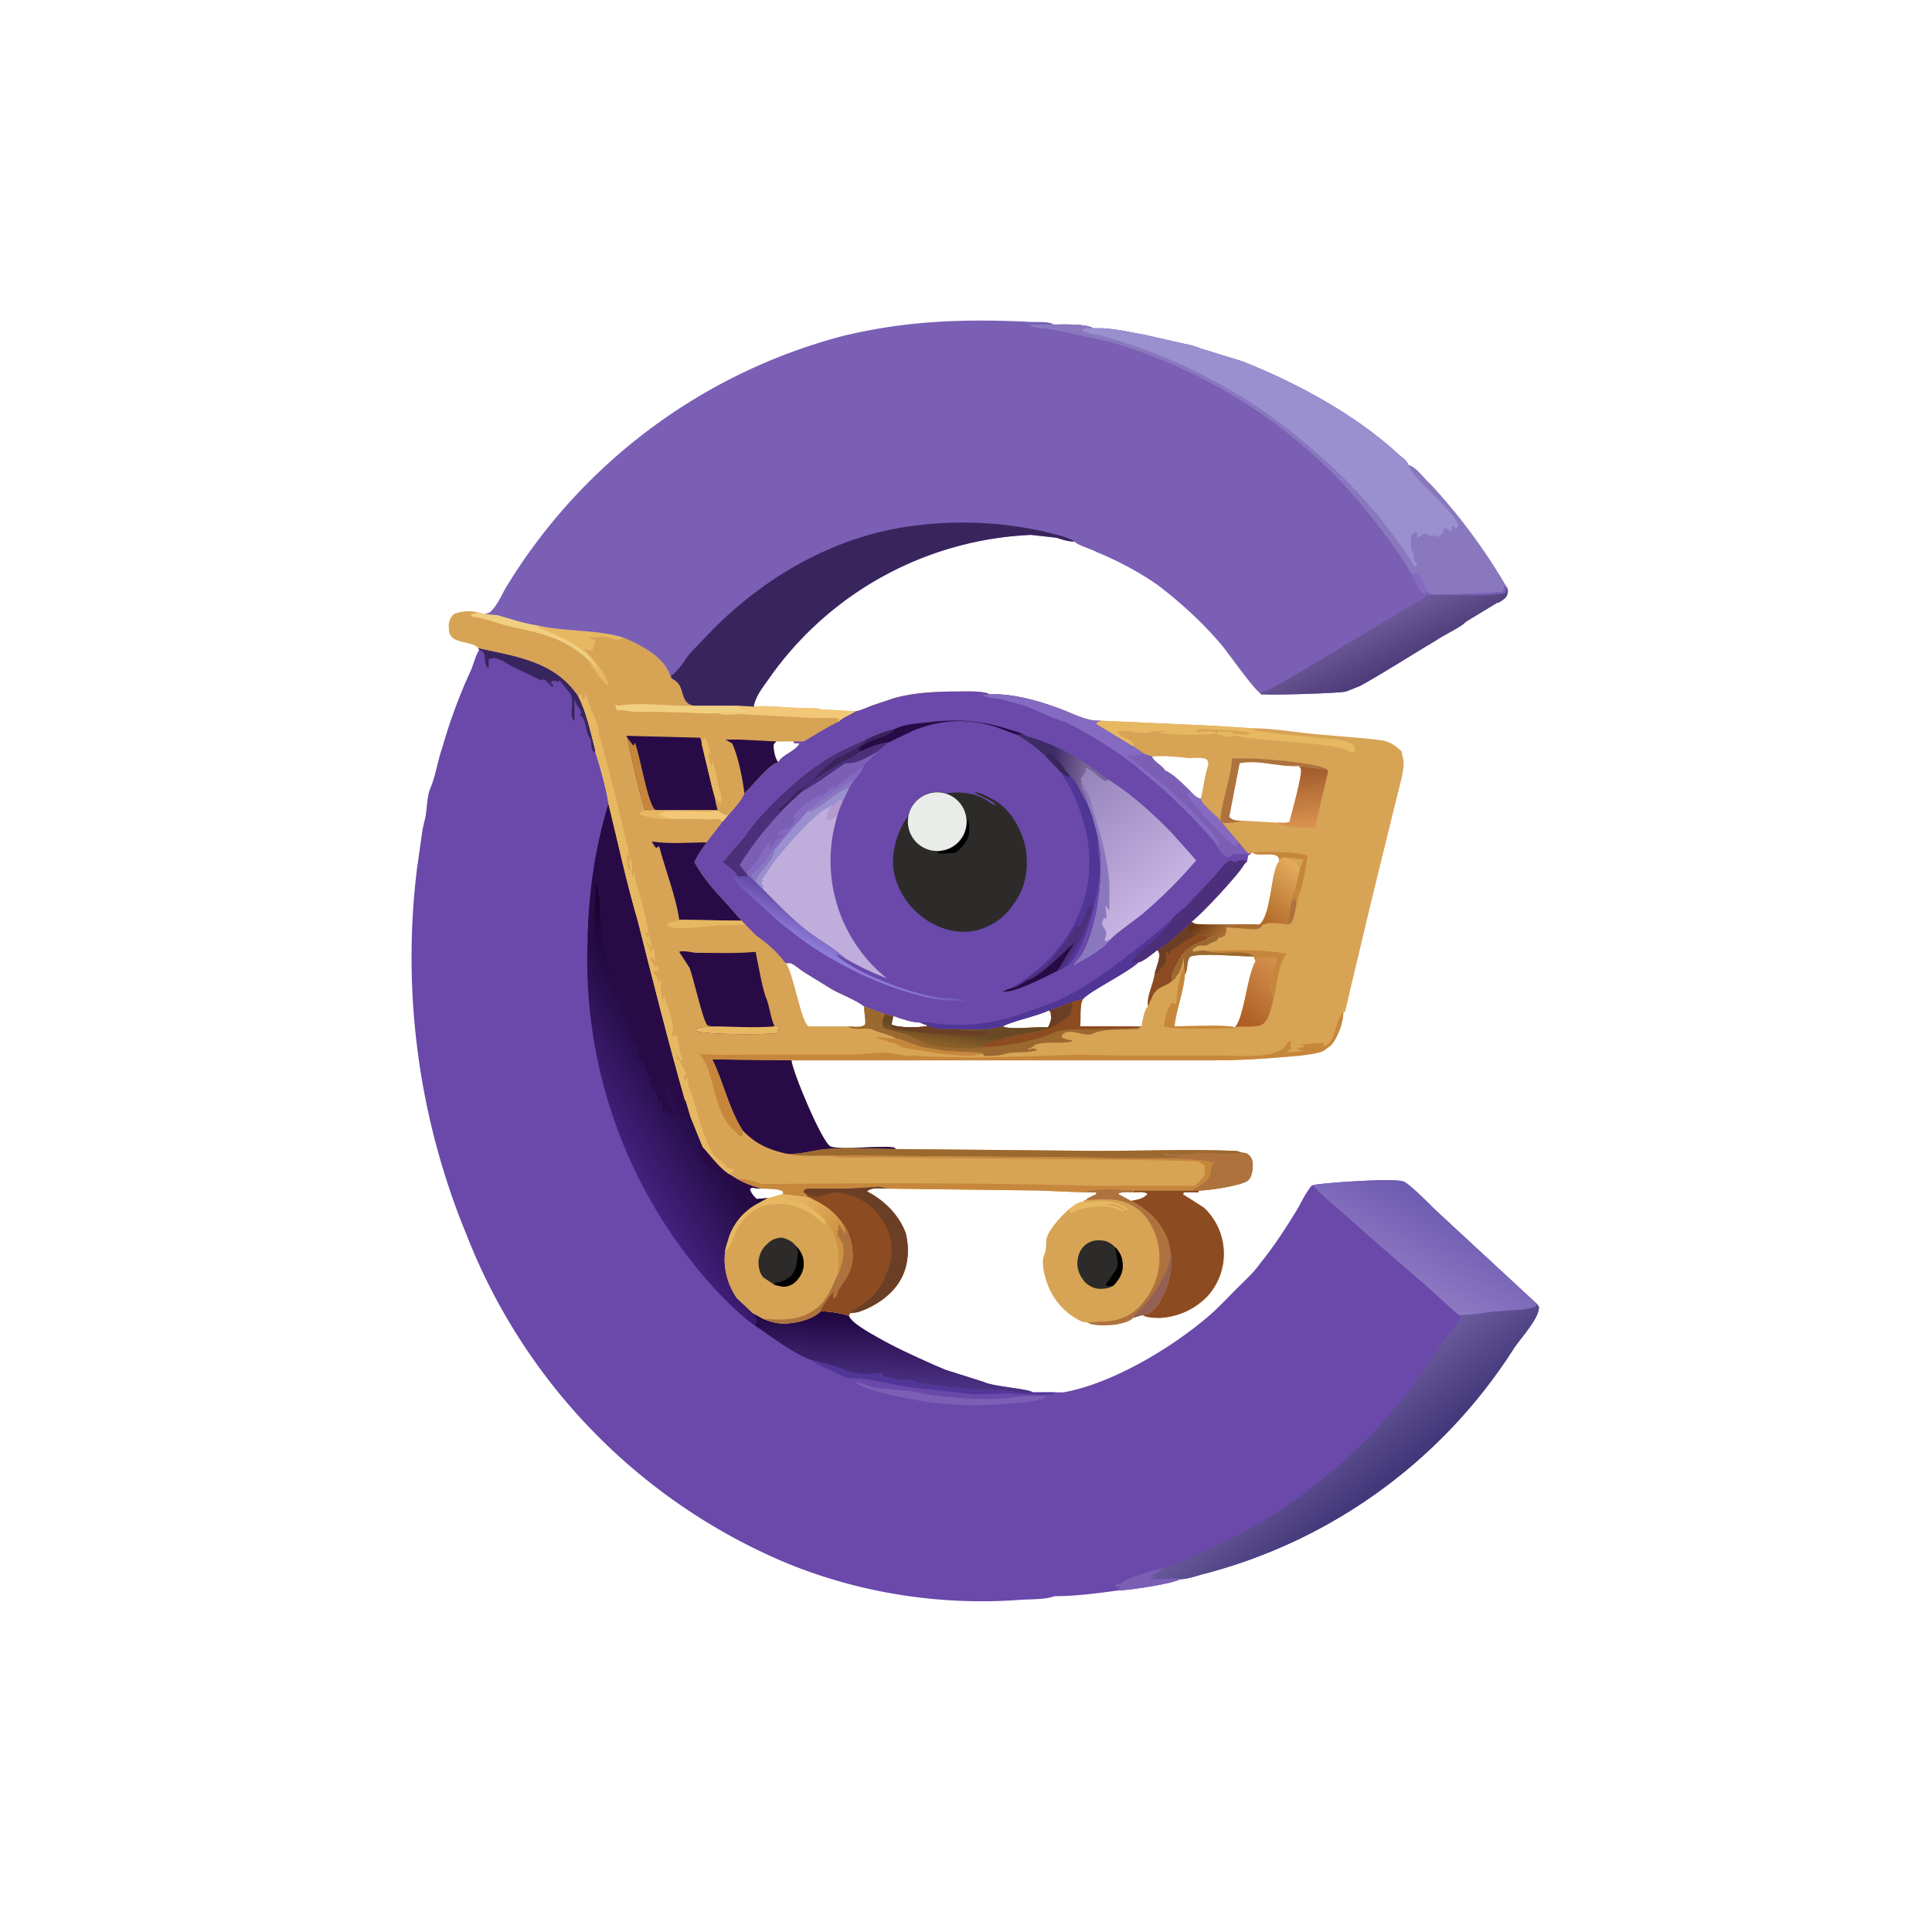 <svg xmlns="http://www.w3.org/2000/svg" width="2048" height="2048" style="display:block"><defs><linearGradient id="n" x1="888.6" x2="853.4" y1="1306.8" y2="1266.3" gradientUnits="userSpaceOnUse"><stop class="stop0" offset="0" stop-color="#CE9240"></stop><stop class="stop1" offset="1" stop-color="#E5B463"></stop></linearGradient><linearGradient id="m" x1="1477.8" x2="1456.8" y1="704.7" y2="662.5" gradientUnits="userSpaceOnUse"><stop class="stop0" offset="0" stop-color="#4F3C7B"></stop><stop class="stop1" offset="1" stop-color="#6A5996"></stop></linearGradient><linearGradient id="l" x1="1269.3" x2="1291.4" y1="977.2" y2="995.1" gradientUnits="userSpaceOnUse"><stop class="stop0" offset="0" stop-color="#693915"></stop><stop class="stop1" offset="1" stop-color="#A86C33"></stop></linearGradient><linearGradient id="k" x1="1338.6" x2="1380.8" y1="971.4" y2="919.9" gradientUnits="userSpaceOnUse"><stop class="stop0" offset="0" stop-color="#B36D2B"></stop><stop class="stop1" offset="1" stop-color="#E5AE60"></stop></linearGradient><linearGradient id="j" x1="1385.2" x2="1389.7" y1="814.8" y2="874.2" gradientUnits="userSpaceOnUse"><stop class="stop0" offset="0" stop-color="#A25C2D"></stop><stop class="stop1" offset="1" stop-color="#D8914E"></stop></linearGradient><linearGradient id="i" x1="1311.3" x2="1358.8" y1="1078" y2="1023.9" gradientUnits="userSpaceOnUse"><stop class="stop0" offset="0" stop-color="#AD5E23"></stop><stop class="stop1" offset="1" stop-color="#D5904D"></stop></linearGradient><linearGradient id="h" x1="1012.8" x2="1010.9" y1="1094.4" y2="1107.4" gradientUnits="userSpaceOnUse"><stop class="stop0" offset="0" stop-color="#694825"></stop><stop class="stop1" offset="1" stop-color="#875F27"></stop></linearGradient><linearGradient id="g" x1="1115.3" x2="1150.6" y1="807.1" y2="811.9" gradientUnits="userSpaceOnUse"><stop class="stop0" offset="0" stop-color="#3C2B64"></stop><stop class="stop1" offset="1" stop-color="#7A6597"></stop></linearGradient><linearGradient id="f" x1="838.3" x2="824.4" y1="957.1" y2="983.4" gradientUnits="userSpaceOnUse"><stop class="stop0" offset="0" stop-color="#664DA9"></stop><stop class="stop1" offset="1" stop-color="#8E7CD9"></stop></linearGradient><linearGradient id="e" x1="1123.1" x2="1221.8" y1="836.1" y2="955.3" gradientUnits="userSpaceOnUse"><stop class="stop0" offset="0" stop-color="#9483BB"></stop><stop class="stop1" offset="1" stop-color="#C7B3E1"></stop></linearGradient><linearGradient id="d" x1="921.9" x2="919.5" y1="1395.4" y2="1467.6" gradientUnits="userSpaceOnUse"><stop class="stop0" offset="0" stop-color="#200741"></stop><stop class="stop1" offset="1" stop-color="#4B3183"></stop></linearGradient><linearGradient id="c" x1="1531" x2="1488.7" y1="1280.7" y2="1359.1" gradientUnits="userSpaceOnUse"><stop class="stop0" offset="0" stop-color="#6E5CB1"></stop><stop class="stop1" offset="1" stop-color="#8D78C2"></stop></linearGradient><linearGradient id="b" x1="1459.8" x2="1407.2" y1="1577.5" y2="1512.6" gradientUnits="userSpaceOnUse"><stop class="stop0" offset="0" stop-color="#423779"></stop><stop class="stop1" offset="1" stop-color="#695A9B"></stop></linearGradient><linearGradient id="a" x1="744.1" x2="641.7" y1="1128.5" y2="1188.7" gradientUnits="userSpaceOnUse"><stop class="stop0" offset="0" stop-color="#17022C"></stop><stop class="stop1" offset="1" stop-color="#43217D"></stop></linearGradient></defs><path fill="#6A49AA" d="M507 687c41 9 81 14 106 51 9 18 13 38 18 57v2c4 11 13 44 14 55 10 41 19 83 31 124 16 63 32 127 50 190l1 1 5 17 13 32 1 1c9 10 15 19 26 27l10 6c7 4 15 7 22 9l3 1-10-1-2 1c0 3 3 7 5 9l2 2 12-1-9 5c-16 8-28 22-33 39l-3 10c-3 18 2 37 12 52l17 16 11 6c7 3 14 5 22 5 12 0 30-4 39-13 8 0 22 2 30 5 2 7 22 18 29 22 19 11 39 20 59 29l14 6 41 13c10 5 47 7 52 11a938 938 0 0 1 32 0c51-9 113-46 152-79 12-10 22-21 32-31 9-9 18-17 25-27 13-16 25-34 36-52 6-9 10-19 16-27 2-3 2-3 5-4 10-2 89-8 96-3 7 4 26 23 33 30l107 99c2 3 3 3 2 6-1 11-20 32-26 41a555 555 0 0 1-331 240c-7 2-16 5-23 5-8 5-56 12-66 12-22 3-45 6-66 6h-1c-11 4-26 3-38 4-83 6-168-7-246-39a622 622 0 0 1-339-347 771 771 0 0 1-53-389l6-42 2-9c3-10 2-24 6-34 6-14 8-30 13-44 8-28 18-55 30-81 3-7 5-16 9-22l-1-2z"></path><path fill="url(#a)" d="M623 995c1-49 8-96 22-143 10 41 19 83 31 124 16 63 32 127 50 190l1 1 5 17 13 32 1 1c9 10 15 19 26 27l10 6c7 4 15 7 22 9l3 1-10-1-2 1c0 3 3 7 5 9l2 2 12-1-9 5c-16 8-28 22-33 39l-3 10c-3 18 2 37 12 52l17 16 4 7v1l-2 5c-13-9-25-21-36-32a516 516 0 0 1-141-378z"></path><path fill="#280B46" d="M623 995c1-49 8-96 22-143 10 41 19 83 31 124 16 63 32 127 50 190h-4c-3 3-3 6-3 10v1c-3-4-2-7-5-11-2-4-1-9-1-13l-1-2-3 4-2-5 2 1v-1c1-4-2-6-4-9h-1c1 9 1 25 7 32l1 1v6h-2c-3-1-2-2-3-5-1 3-1 4-3 5-3-3-2-10-2-13l-3 1h-2v-6c-1-6-8-11-8-16l4-2-1-2-3 1c-4-4-4-11-6-16-2-4-3-4-6-5-2-4 1-7 0-11-2-5-7-8-8-14l2-2 1-1-2-2c-3-2-4-10-6-14-10-29-21-57-26-88-2-8-1-17-2-26 0-9-2-20-4-29l-2 31c-1 10 0 21-2 30l-2 1-3-2zM802 1271l1 2-6 3c-8-2-7-13-13-19l-5-1 1-3h-5l-3-3c-3 0-4 0-6-2v-3c0-3-15-6-18-9-3-4-4-5-4-10l-3-2h-1l-1-2 1-1 4 3v-1l-2-4c-2-2-2-2-2-5l2-1-2-1 4 3 1 1 1 1c9 10 15 19 26 27l10 6c7 4 15 7 22 9l3 1-10-1-2 1c0 3 3 7 5 9l2 2z"></path><path fill="#280B46" d="m732 1184-2 1-6-3-1 4-1 1-2-2c0-4 2-8 4-12h1l-1-5 3-1 5 17zM714 1178l3 3-1 2-1 1-1-1v-5z"></path><path fill="url(#b)" d="M1629 1382c2 3 3 3 2 6-1 11-20 32-26 41a555 555 0 0 1-331 240c-7 2-16 5-23 5-10-2-22 1-33 0l5-2v-1h-4l8-4 3-2 5-3c9-5 20-8 30-12l50-24c87-47 160-116 212-200 6-10 16-19 21-29l-1-3c14 0 28-3 41-4 12-1 26-1 37-4 3-1 3-1 4-4z"></path><path fill="url(#c)" d="M1393 1256c10-2 89-8 96-3 7 4 26 23 33 30l107 99c-1 3-1 3-4 4-11 3-25 3-37 4-13 1-27 4-41 4l-2-1-32-29-52-45-44-39c-7-6-16-13-22-20-2-1-2-2-2-4z"></path><path fill="url(#d)" d="M870 1390c8 0 22 2 30 5 2 7 22 18 29 22 19 11 39 20 59 29l14 6 41 13c10 5 47 7 52 11-9 2-20-1-30-2-15-1-31 0-46-2l-31-4-15-2-8-4c-3 1-6 2-10 1l-20-4 1-2-1-1h-5c-9 1-24 1-31-2-12-6-28-9-41-13-20-8-40-24-58-36l2-5v-1l-4-7 11 6c7 3 14 5 22 5 12 0 30-4 39-13z"></path><path fill="#39255D" d="M507 687c41 9 81 14 106 51 9 18 13 38 18 57v2l-1 1c-5-5-2-12-5-16-5-7-3-18-9-23l-2-1 2-1c1-4-5-9-6-13l-1-2v21l-1 1c-5-7 1-20-3-28l-12-15-1 2c-2-1-4-2-7-1l-1 2 3 3-2 1-8-8-4 1-29-14c-5-2-9-6-15-8-4-2-7-2-11 0v9h-1c-4-4-2-10-4-15-1-3-2-3-5-4l-1-2z"></path><path fill="#503697" d="M858 1441c13 4 29 7 41 13 7 3 22 3 31 2h5l1 1-1 2 20 4c4 1 7 0 10-1l8 4 15 2 31 4c15 2 31 1 46 2 10 1 21 4 30 2h24l-4 2c-15 1-30 0-45-1l-37 1-47-5-25-3c-20-3-42-10-62-9-14-6-28-12-41-20z"></path><path fill="#7A5FB5" d="M1190 1677c6-5 37-14 45-15l-5 3-3 2-8 4h4v1l-5 2c11 1 23-2 33 0-8 5-56 12-66 12l2-4h-5l1-2 6-2 1-1zM907 1465c7 1 13 4 20 6l41 4c27 7 87 11 114 5h29l-2 1c-7 4-20 5-28 6-40 4-77 4-116-4-11-2-53-10-58-18z"></path><path fill="#D7A355" d="M507 687c-5-6-18-5-26-10-3-2-5-5-5-9-1-7 0-12 5-17 7-3 17-4 25-2l8 2 13 1c14 4 29 9 43 11 30 7 62 4 91 13 19 8 42 20 49 39l1 2 1 2 3 2c12 7 5 25 21 27h47l16 1c13-1 25 0 37 1l33 1h-2l4 1 36 2c6-1 12-4 17-6l24-8c21-6 46-7 68-7h-1c8 0 28-1 34 3 23-1 49 6 71 14 15 5 31 15 47 14l112 5 49 3c21 0 43 4 64 6l58 5 16 2c6 1 13 5 18 10 1 1 2 1 2 3l1 5c2 5 0 16-1 21l-9 36-24 98-20 84-7 30-1 1h-1c0 11-6 27-13 35l-8 6c-7 3-17 4-25 5-32 3-60 5-93 5H839c1 12 32 86 41 91 8 5 63-2 69 2v1l213 2c49 0 99-2 149 0l6 2c4 0 6 1 9 5 3 5 2 11 1 17-1 3-2 6-5 8-8 5-41 10-51 10h-68c-10-1-47-3-53 2l-49-2-160-2-9-2-33 2h-44l-3 2v2l3 2 1 3-26-3v-3c-4-3-17-3-23-3l-3-1c-7-2-15-5-22-9l-10-6c-11-8-17-17-26-27l-1-1-13-32-5-17-1-1c-18-63-34-127-50-190-12-41-21-83-31-124-1-11-10-44-14-55v-2c-5-19-9-39-18-57-25-37-65-42-106-51zm824 332-2-5c-15 0-56-4-67 0-5 5-2 14-6 19-1 18-9 36-11 55 11 0 56-2 64 1 10-10 13-56 22-70zm-183 40c-4 6-2 22-3 29h65c1-5 3-19 7-21-2-11 6-24 7-35l4-13c1-5 2-8-1-12-4 3-16 13-20 13-13 12-51 30-59 39zm-315-38c8 10 16 62 24 67h42c5 0 14 2 18-2 1-4-1-12-1-18v-1c-8-7-28-14-37-20l-26-16c-5-3-10-8-15-10h-5zm495-117h-1l-4 3-1 6-1 1-2 2c-5 10-47 55-56 61l3 2c4 2 58 0 69 1 13-10 12-58 21-67v-2c-2-10-22-2-28-7zm-265 184c7 4 37 0 48 1 2-4 4-8 3-13 0-3 0-3-2-5-12 6-41 12-49 17zm210-241c3-12 4-25 8-36l-1-5c-4-5-18-1-25-3-11-1-23-2-34-1 3 7 11 9 14 15 7 2 21 16 27 22 3 3 6 7 11 8zm-448-39c4-8 17-11 22-19v-1h-5l-1-2h-18c-2 2-3 2-3 5 0 5 2 14 5 17zm529 64c4 0 10 1 13-1 2-8 14-51 12-56l-2-3h-2c-20 1-41-7-61-3l-11 57c4 4 8 4 14 4l37 2zm-371 215-8-3c-8 0-20-4-28-7l-2 9c7 4 30 3 37 2l1-1z"></path><path fill="#6A49AA" d="M907 754c6-1 12-4 17-6l24-8c21-6 46-7 68-7h-1c8 0 28-1 34 3 23-1 49 6 71 14 15 5 31 15 47 14-2 1-4 1-5 3l1 1 38 23c5 3 9 7 14 9l6 2c3 7 11 9 14 15 7 2 21 16 27 22 3 3 6 7 11 8 2 6 12 14 17 19l4 5 1 1 17 20 11 13 4-1-4 3-1 6-1 1-2 2c-5 10-47 55-56 61-1 3-1 3-4 5-7 5-25 23-32 25-4 3-16 13-20 13-13 12-51 30-59 39l-11 3c-9 3-16 7-25 9-12 6-41 12-49 17l-4 1c-6 3-38 3-47 2-9 0-21 1-29-4l-8-3c-8 0-20-4-28-7l-9-2-22-8c-8-7-28-14-37-20l-26-16c-5-3-10-8-15-10h-5l-2-2c-7-10-19-20-29-27l-12-12-4-4-14-16c-13-14-26-28-36-46 3-7 8-14 13-21l17-22 6-7c6-7 14-15 17-23 8-7 26-31 36-33 4-8 17-11 22-19v-1h-5l-1-2h11c12-7 24-15 37-21 5-5 12-7 18-11z"></path><path fill="#846BC1" d="M1049 736c23-1 49 6 71 14 15 5 31 15 47 14-2 1-4 1-5 3l1 1 38 23c5 3 9 7 14 9l6 2c3 7 11 9 14 15 7 2 21 16 27 22 3 3 6 7 11 8 2 6 12 14 17 19l4 5 1 1 17 20 11 13h-14c-4 1-5 4-9 3-6-3-10-11-13-16-17-20-36-39-56-57l-20-17c-25-21-53-38-82-53-5 0-35-14-43-17l-22-6c-7-2-17-2-23-5l8-1z"></path><path fill="#7A5FB5" d="m1212 815-17-14 1-1 3 1c5 1 10-2 16-1l6 2c3 7 11 9 14 15 7 2 21 16 27 22 3 3 6 7 11 8 2 6 12 14 17 19l4 5 1 1 17 20 11 13h-14c-4 1-5 4-9 3-6-3-10-11-13-16l6 4c-5-18-65-70-81-81z"></path><path fill="#846BC1" d="M1262 839c3 3 6 7 11 8 2 6 12 14 17 19l4 5 1 1 17 20-1 5h-2c-11-7-46-45-51-56l4-2z"></path><path fill="#4C2F7B" d="M1241 976c4-6 12-11 17-16l31-33c3-4 10-13 15-15l5 2c5-2 8-3 13-1l-1 1-2 2c-5 10-47 55-56 61-1 3-1 3-4 5-7 5-25 23-32 25-4 3-16 13-20 13-3 1-5 2-8 1-3-5 40-35 42-45z"></path><path fill="#503697" d="M975 1084c9-1 21 2 30 2 27 2 55-3 80-12 13-5 27-9 40-15 39-19 83-55 116-83-2 10-45 40-42 45 3 1 5 0 8-1-13 12-51 30-59 39l-11 3c-9 3-16 7-25 9-12 6-41 12-49 17l-4 1c-6 3-38 3-47 2-9 0-21 1-29-4l-8-3z"></path><path fill="#2C2B29" d="M1003 841c14-2 27-1 41 6 3 2 8 6 12 7-4-6-17-10-23-14 5-1 19 7 24 10 16 11 26 30 30 48 4 22 0 44-13 61a65 65 0 0 1-43 28c-18 3-37-3-52-14a79 79 0 0 1-32-52c-2-18 4-40 15-55l1-1a31 31 0 0 1 40-24z"></path><path fill="#E9ECE8" d="M963 865a31 31 0 1 1 61 12 31 31 0 0 1-61-12z"></path><path d="m1025 874 1-7c2 11 3 19-4 28-3 4-6 7-10 9-5 0-15 2-19 0l4-2c15-1 27-13 28-28z"></path><path fill="#BFADDB" d="M918 784c10-5 20-9 30-11-8 10-29 10-38 21l1 3c10-4 20-9 31-10l-12 10c-5 5-12 10-15 15-1 5-7 12-10 15l-5 8-7 15c-2 5-5 11-6 17a160 160 0 0 0 53 170c-16-6-30-13-44-21-12-11-27-19-40-29-17-13-31-28-46-43l-9-9-5-5-3-2-1 1h-10c-2-5-11-11-16-15l24-28c13-21 56-62 77-75 15-11 34-20 51-27z"></path><path fill="#7A5FB5" d="M918 784c10-5 20-9 30-11-8 10-29 10-38 21l1 3c10-4 20-9 31-10l-12 10c-5 5-12 10-15 15-1 5-7 12-10 15l-5 8c-8 1-33 23-40 25-2 1-2 0-3-1l-16 18-20 24c-7 6-12 18-20 23l-5 6-3-2-1 1h-10c-2-5-11-11-16-15l24-28c13-21 56-62 77-75 15-11 34-20 51-27z"></path><path fill="#4C2F7B" d="M918 784c10-5 20-9 30-11-8 10-29 10-38 21l1 3c-5 5-12 8-18 11-15 9-33 19-44 32a363 363 0 0 0-65 77l8 10 1 1-1 1h-10c-2-5-11-11-16-15l24-28c13-21 56-62 77-75 15-11 34-20 51-27z"></path><path fill="#39255D" d="M918 784c10-5 20-9 30-11-8 10-29 10-38 21l1 3c-5 5-12 8-18 11-15 9-33 19-44 32l-22 20-3-1c8-6 15-13 22-21 8-1 27-24 35-30 11-9 29-13 37-24z"></path><path fill="#846BC1" d="M915 812c-1 5-7 12-10 15l-5 8c-8 1-33 23-40 25-2 1-2 0-3-1l-16 18-20 24c-7 6-12 18-20 23l-5 6-3-2-1-1v-3l10-11c4-5 8-15 13-19l2 6v1c1-4 3-6 5-9v-1c4-2 9-5 11-9-3 1-6 4-9 4l2-4 6-3 5-1c2-3 6-8 6-11l-2-1c4-7 17-18 25-22 2-1 7-1 9-3 2-1 3-4 4-6l8-1c8-8 19-13 28-22z"></path><path fill="#8978BD" d="M857 859c5-5 42-31 48-32l-5 8c-8 1-33 23-40 25-2 1-2 0-3-1z"></path><path fill="#4C2F7B" d="M911 797c10-4 20-9 31-10l-12 10c-12 6-21 13-34 12l-29 20-18 11c11-13 29-23 44-32 6-3 13-6 18-11z"></path><path fill="#9A8FCF" d="M857 859c1 1 1 2 3 1 7-2 32-24 40-25l-7 15-2-2c-5 1-6 7-11 8l3-2c-15 2-52 46-62 59l-13 19v1l2 1-3 1v1c2 3 2 4 2 7l1 1-9-9-5-5 5-6c8-5 13-17 20-23l20-24 16-18z"></path><path fill="#8978BD" d="M801 924c8-5 13-17 20-23-1 13-19 25-20 34l-5-5 5-6z"></path><path fill="#B699CE" d="M880 856c5-1 6-7 11-8l2 2c-2 5-5 11-6 17l-1-2-1 1c-3 2-5 4-8 3-1-3 1-10 3-13z"></path><path fill="url(#e)" d="m1146 827-1-1c2-3 6-7 6-10v-2c7 1 14 11 21 14l2-2c25 15 50 38 70 59l24 27c-17 20-36 39-56 56-7 6-30 22-34 27-10 12-27 21-40 28l9-11c17-29 25-92 17-123-3-13-6-25-11-36l-1-3c0-8-7-14-6-23z"></path><path fill="#8978BD" d="m1146 827 4 9c5 6 7 16 9 24 8 25 15 50 17 77v27h-1l-2-3h-2l1 1 1 11-1 1-2-1-2 6c3 8 7 7 3 17l1 2 6-3c-10 12-27 21-40 28l9-11c17-29 25-92 17-123-3-13-6-25-11-36l-1-3c0-8-7-14-6-23z"></path><path fill="#503697" d="m1124 818 8 6h1l1-2c9 7 11 19 18 28l1 3c5 11 8 23 11 36v1c-1 10 2 21 2 32-1 26-15 82-33 101l-7 4-5 2c-12 6-46 24-58 22l7-3 2-1c35-20 62-49 75-87 15-42 7-85-12-124l-11-18z"></path><path fill="#4C2F7B" d="M1089 1039c4-6 15-11 20-16 13-13 23-28 32-43l1 3c8-3 8-20 15-24l1 1c-3 19-20 52-32 67l-5 2c-12 6-46 24-58 22l7-3c7-1 13-5 19-9z"></path><path fill="#280B46" d="M1089 1039c12-2 40-31 50-40l-18 30c-12 6-46 24-58 22l7-3c7-1 13-5 19-9z"></path><path fill="url(#f)" d="M1024 1061c-16 0-31-1-47-5-50-13-100-38-140-70-11-8-21-18-31-27s-24-20-30-31l1-1 4 2h11l1-1 3 2 5 5 9 9c15 15 29 30 46 43 13 10 28 18 40 29l-8-4h-1 1l-1 1c23 20 76 39 105 44 10 2 24 0 32 4z"></path><path fill="url(#g)" d="m1078 779 1-1 7 1 1 1c33 9 60 25 87 46l-2 2c-7-3-14-13-21-14v2c0 3-4 7-6 10l1 1c-1 9 6 15 6 23-7-9-9-21-18-28l-1 2h-1l-8-6-16-17c-10-9-19-16-30-22z"></path><path fill="#39255D" d="M1108 801h1l4-2c6 1 16 18 21 23l-1 2h-1l-8-6-16-17z"></path><path fill="#280B46" d="M981 766c30-4 58-3 88 7 6 2 13 3 18 7l-1-1-7-1-1 1-24-9c-29-9-59-7-87 5l-23 11-2 1c-11 1-21 6-31 10l-1-3c9-11 30-11 38-21 10-5 22-6 33-7zM755 1123l84 1c1 12 32 86 41 91 8 5 63-2 69 2v1c-24 0-48-2-72 0-16 1-26 6-43 5-19-4-34-11-47-25-15-24-20-51-32-75zM665 782l-1-2 78 2 1 2 1 5 11 46 3 11 1 6 2 7h-71l-6-1c-3-3-18-70-19-76z"></path><path fill="#C6873D" d="m665 782 6 8h1l1-3c6 16 13 62 21 71l3 1h-7l-6-1c-3-3-18-70-19-76z"></path><path fill="#9B6930" d="m1137 1062 11-3c-4 6-2 22-3 29h65c-3 3-4 3-8 3-14 1-32-1-44 5-8 4-28-9-33 3 3 3 8 3 12 4l-1 1c-12 3-27-1-40 4l2-1-4 3-4 2v1c5-2 6-2 10 0-8 3-20 2-29 3l-5 1c-6 2-17 3-23 2l-1-2c-5-2-32-2-40-3l-25-4-25-9h-2c-8-5-18-6-26-10-8-2-19 2-25-3 5 0 14 2 18-2 1-4-1-12-1-18v-1l22 8 9 2-2 9c7 4 30 3 37 2l1-1c8 5 20 4 29 4 9 1 41 1 47-2l4-1c7 4 37 0 48 1 2-4 4-8 3-13 0-3 0-3-2-5 9-2 16-6 25-9z"></path><path fill="url(#h)" d="m938 1075 9 2-2 9c7 4 30 3 37 2l1-1c8 5 20 4 29 4 9 1 41 1 47-2l4-1c7 4 37 0 48 1v2c-18 4-54 9-69 17l-1 1 2 1c-20 3-37 0-57-2l-3-2c-7-2-13-6-20-9l-26-7c-2-4-2-6-1-10l1-2 1-3z"></path><path fill="#6B3F25" d="M945 1086c7 4 30 3 37 2l1-1c8 5 20 4 29 4 9 3 31 2 35 4v1l-1 1c-9 3-92-3-99-7-2-1-2-2-2-4z"></path><path fill="#8C4B21" d="m1137 1062 11-3c-4 6-2 22-3 29h63c-7 4-69 2-82 4-8 1-15 6-23 8-20 6-40 9-60 10l-2-1 1-1c15-8 51-13 69-17v-2c2-4 4-8 3-13 0-3 0-3-2-5 9-2 16-6 25-9z"></path><path fill="#6B3F25" d="M1112 1071c9-2 16-6 25-9-1 7-1 13-7 18l-19 11v-2c2-4 4-8 3-13 0-3 0-3-2-5z"></path><path fill="#9B6930" d="M834 1223c17 1 27-4 43-5 24-2 48 0 72 0l213 2c49 0 99-2 149 0l6 2c4 0 6 1 9 5 3 5 2 11 1 17-1 3-2 6-5 8-8 5-41 10-51 10h-7l9-6c4-3 10-7 10-12l1-7c1-3 2-3 4-4-19-8-102-3-130-6h-1l-246-2h-34c-14 0-29 1-43-2z"></path><path fill="#AD723E" d="M1317 1222c4 0 6 1 9 5 3 5 2 11 1 17-1 3-2 6-5 8-8 5-41 10-51 10h-7l9-6c4-3 10-7 10-12l1-7c1-3 2-3 4-4-19-8-102-3-130-6h-1 21c23 0 48 2 71-1v-1c-5-1-12 2-16-1l2-1h2c9 1 22 2 31-1 15 0 35 2 49 0z"></path><path fill="#D7A355" d="M645 725c-6-16-15-25-26-37 3 0 6 2 9 1 2-3 2-7 3-10l-6-3h-1l1-1c12 2 10-2 26 2h-1c4 2 6 1 10 0l1-1c19 8 42 20 49 39l1 2 1 2 3 2c12 7 5 25 21 27-25 1-56-4-80 0l-4-1c-2-4 2-5 1-7 0-5-7-10-8-15z"></path><path fill="#C6873D" d="M742 1117c18 2 37 1 56 1h105l29-2c13-1 25 4 39 4h-6v-1c7-1 13 1 19 1l44 1c39 0 77-2 116-3l46 1h102c15 0 46 2 59-3 6-2 11-5 14-11l3-2v8h2l-4 2-1 2-2 1 18-2h1l-4-1-3-2 7-1v-1l-2-2c7 0 17-2 24-1l-2 3c14-1 13-27 21-35l1-1c0 11-6 27-13 35l-8 6c-7 3-17 4-25 5-32 3-60 5-93 5H839l-84-1c12 24 17 51 32 75v7c-3-1-5-2-6-4-21-16-23-49-32-72l-7-12z"></path><path fill="#E7B862" d="m613 738 2-2h1l2 5 2-1 1-5 1 1v1c2 14 13 27 13 42 3 7 31 117 32 128l-1 1-1-2h-1l2 16h2l-1 1 1-1-1-11 1-1c4 4 0 18 3 19l1-3h1v2c0 6 3 11 4 17 2 5 11 41 10 44h-2l1 5 2-4 3 14v-1l-1 1-4-5h-1l1 2c2 3 3 4 3 7l2 1v-1l1-3c3 4 1 9 3 14l-5-5-1 2 6 10v-3c2 1 3 2 3 4l-1 3-4-1c0 3 1 3 2 5 3 3 3 6 3 9l2-5 1 4v2c-2 5 1 11 1 17v2l2-9v1c3 13 11 26 9 39l-1-1 1 6h1l2-2c5 6 3 18 7 24l1 2-2 1h-1l-2-5-1 1-1 2 2 1 1 1 2 4c2 3 5 8 5 11-1 2-2 2-2 5l2 2v-1l1-3c2 2 1 7 2 10l4 10c6 20 12 46 23 63l13 11v2l7 1 1 1c-2 3-3 3-6 4-11-8-17-17-26-27l-1-1-13-32-5-17-1-1c-18-63-34-127-50-190-12-41-21-83-31-124-1-11-10-44-14-55v-2c-5-19-9-39-18-57z"></path><path fill="#D7A355" d="m744 789 1-6 3-1c7 0 14 0 20 2h16l39 2c-2 2-3 2-3 5 0 5 2 14 5 17-10 2-28 26-36 33-3 8-11 16-17 23-5 0-8-2-11-5l-2-7-1-6-3-11-11-46z"></path><path fill="#280B46" d="M768 784h16l39 2c-2 2-3 2-3 5 0 5 2 14 5 17-10 2-28 26-36 33-1-12-7-42-13-53l-7-4h-1z"></path><path fill="#E7B862" d="m744 789 1-6 3-1c3 6 4 13 6 19l-2-3c-2 4 1 10 2 14l1-6c4 9 5 20 7 29 2 5 4 13 2 17l-4-4-2-2-3-11-11-46z"></path><path fill="#280B46" d="M691 892c19 3 39 1 58 1-5 7-10 14-13 21 10 18 23 32 36 46l14 16-66-1c-3-23-15-54-21-77l-1-1-2 2c-2-1-4-5-5-7z"></path><path fill="#C6873D" d="M877 1225h34l246 2h1c28 3 111-2 130 6-2 1-3 1-4 4l-1 7c0 5-6 9-10 12l-9 6h-61c-10-1-47-3-53 2l-49-2-160-2-9-2-33 2h-44l-3 2v2l3 2 1 3-26-3v-3c-4-3-17-3-23-3l-3-1c-7-2-15-5-22-9 9-1 17 3 26 5h17c99-1 197-1 296 1l37 1h108c5-3 8-7 11-12v-10l-7-4-40-1-75-1-213-2c-19-1-46 2-65-2z"></path><path fill="#E7B862" d="m1167 764 112 5 49 3 1 2c21 4 44 5 66 8 10 1 22 1 32 4 3 1 7 2 9 5v5l-1 2-4-1c-4-3-9-4-14-5-22-4-46-5-68-7l-28-3-11-2c-4 0-10 2-14 0v-1h-5l-1-1 1-2c5 0 13-1 17 1v1l-4 1 8-1 8 1 5-1v-1c-9-3-44-4-55-4l-2 3c6 0 18-2 22 1-6 3-52 2-61 0l-2-1h12l-8-1c-6-1-12 2-18 2-9 0-19-4-28-1 3 7 13 6 17 13l-1 2-38-23-1-1c1-2 3-2 5-3z"></path><path fill="url(#i)" d="M1331 1019c1-2 2-3 5-4h18c-2 8-9 26-8 33 1 4 4 7 4 11-2 8-5 23-12 27-8 4-20 1-29 3 10-10 13-56 22-70z"></path><path fill="url(#j)" d="m1377 812 29 4 2 1-14 60c-9 0-34 1-40-5 4 0 10 1 13-1 2-8 14-51 12-56l-2-3z"></path><path fill="url(#k)" d="m1356 913 1-2c2-2 3-2 6-2 6 4 12 4 15 12l-4 17c-1 7-7 13-6 21l-3 21c-5-1-21-3-25 0h-5c13-10 12-58 21-67z"></path><path fill="#8C4B21" d="M1227 1007c7-2 25-20 32-25 0 4 0 4 3 8l4-1 1 3h1l4-2 2 2h6l-1 4c-14 5-24 10-31 25-2 3-6 12-6 16l1 2c-5 6-13 6-18 12-3 2-5 10-7 13l-1 3c-2-11 6-24 7-35l4-13c1-5 2-8-1-12z"></path><path fill="#6B3F25" d="M1227 1007c7-2 25-20 32-25 0 4 0 4 3 8l4-1 1 3c-9 3-15 10-24 14l-1 1h-1l-1 4h-1l-2-2h-2c2 5 2 9-1 14l-8 9h-2l4-13c1-5 2-8-1-12z"></path><path fill="#F2C878" d="M799 749c13-1 25 0 37 1l33 1h-2l4 1 36 2c-6 4-13 6-18 11v-3l-5-1h-24l-76-4c-5 0-18 2-23-1 11-2 23-1 33 0l-2-3c-4-1-7-1-9-5l16 1z"></path><path fill="#D7A355" d="M1281 811c8-4-3-8 15-7 2 2 4 2 4 5 3 10-6 35-9 45l-1 4-2 1v2l2 5c-5-5-15-13-17-19 3-12 4-25 8-36z"></path><path fill="#F1CF81" d="M656 748c24-4 55 1 80 0h47c2 4 5 4 9 5l2 3c-10-1-22-2-33 0-16 1-32-1-48-1-17-1-37 1-53-2h-6l-2-6 4 1z"></path><path fill="#E7B862" d="M570 663c30 7 62 4 91 13l-1 1c-4 1-6 2-10 0h1c-16-4-14 0-26-2l-1 1h1l6 3c-1 3-1 7-3 10-3 1-6-1-9-1 11 12 20 21 26 37l-1 1c-6-3-18-22-22-28 4 2 8 8 11 11v-1c-10-22-41-34-62-43l-1-2z"></path><path fill="#AD723E" d="M1306 804h19c12 0 76 5 82 12l1 1-2-1-29-4h-2c-20 1-41-7-61-3l-11 57c4 4 8 4 14 4-7 2-15 3-22 2l-1-1c-2-11 12-50 12-67z"></path><path fill="#F2C878" d="M700 859h61c3 3 6 5 11 5l-6 7c-4-6-15 0-21-3h-36c-9 0-22-1-31-5v-1l5-2 7-1h10z"></path><path fill="#E7B862" d="M700 859h60c-7 4-22 1-30 1-9 0-24-2-31 3v1l10 4c-9 0-22-1-31-5v-1l5-2 7-1h10z"></path><path fill="#F1CF81" d="m506 649 8 2 13 1c14 4 29 9 43 11l1 2c21 9 52 21 62 43v1c-3-3-7-9-11-11-27-24-52-27-86-35-11-3-23-8-34-9l-3-1 1-2 4-1 2-1z"></path><path fill="#9B6930" d="M1279 996c4-2 7-4 11-4l2 2-1 1v1l-3 2-5 2c-8 6-10-2-19 7l1 2c5-1 10-2 14-1 15 4 33-1 46 3 2 0 3 1 4 3-15 0-56-4-67 0-5 5-2 14-6 19l-1-8v-10c-2 7-3 15-8 20v-1c-1 3-1 4-4 5l-1-2c0-4 4-13 6-16 7-15 17-20 31-25z"></path><path fill="url(#l)" d="M1259 982c3-2 3-2 4-5l3 2c4 2 58 0 69 1h4c-3 4-5 5-10 5h-1l-28-2v3l-1 5c-2 2-4 3-7 3l-2-2c-4 0-7 2-11 4l1-4h-6l-2-2-4 2h-1l-1-3-4 1c-3-4-3-4-3-8z"></path><path fill="#C6873D" d="M1279 1008c28-1 58-2 85 3-10 13-10 33-14 48 0-4-3-7-4-11-1-7 6-25 8-33h-18c-3 1-4 2-5 4l-2-5c-1-2-2-3-4-3-13-4-31 1-46-3zM1328 904c10-2 50-1 58 3-1 9-5 33-9 41l-3 13c0-3 0-7-2-10l-4 8c-1-8 5-14 6-21l4-17c-3-8-9-8-15-12-3 0-4 0-6 2l-1 2v-2c-2-10-22-2-28-7z"></path><path fill="#D7A355" d="m1363 909 19 2-4 10c-3-8-9-8-15-12z"></path><path fill="#C6873D" d="m1255 1025 1 8c-1 18-9 36-11 55 11 0 56-2 64 1l-1 1c-10 0-67 2-74-2 0-7 4-20 8-25l4 1 1 1c0-9 3-33 8-40z"></path><path fill="#E7B862" d="m720 975 66 1 4 4-3 1c-19-3-63 6-76 2-3-1-3-2-4-4l12-3 1-1z"></path><path fill="#C6873D" d="M1042 1117c-18 6-62-3-82-6-7-1-7-5-16-6h-1c-3-3-11-3-15-5 8-1 15 1 22 1h2l25 9 25 4c8 1 35 1 40 3z"></path><path fill="#AD723E" d="m1368 959 4-8c2 3 2 7 2 10-1 4-3 16-6 18l-3 1 3-21z"></path><path fill="#280B46" d="M720 1009c4-2 14 1 18 1 21 0 42 1 63-1 3 14 7 40 12 51 3 9 4 19 8 28v-2l6 4v1l-3 1 2 2-1 1c-12 2-76 2-87-2v-2c5-3 11-2 16-3l-4-1c-5-5-15-51-19-61l-11-17z"></path><path fill="#E7B862" d="M821 1088v-2l6 4v1l-3 1 2 2-1 1c-12 2-76 2-87-2v-2c5-3 11-2 16-3 22 0 45 2 67 0z"></path><path fill="#7A5FB5" d="m514 651 3-1c6-1 15-19 18-25a595 595 0 0 1 359-269c67-16 126-18 194-15 8 1 23-1 29 3 9 0 35-1 42 4 18-1 38 4 55 7l44 10c7 1 13 4 20 6l39 12c58 23 121 57 167 100 3 2 8 6 9 10 8 2 17 15 23 20a621 621 0 0 1 79 106l2 3c1 2 2 4 1 7 0 4-5 7-8 9l-2 1h-1l-33 20-1 1c-5 5-24 14-31 19-27 16-53 33-80 48l-15 6c-8 2-79 4-90 3l-2-2c-7-5-31-39-39-49-20-24-44-46-69-65-20-14-43-26-65-35-5-3-20-7-23-11h-1c-6 0-12-2-18-4l-27-3a358 358 0 0 0-277 151c-6 9-15 19-17 31l-16-1h-47c-16-2-9-20-21-27l-3-2-1-2-1-2c-7-19-30-31-49-39-29-9-61-6-91-13-14-2-29-7-43-11l-13-1z"></path><path fill="#9A8FCF" d="M1117 344c9 0 35-1 42 4 18-1 38 4 55 7l44 10c7 1 13 4 20 6l39 12c58 23 121 57 167 100 3 2 8 6 9 10 8 2 17 15 23 20a621 621 0 0 1 79 106c-1 3-1 6-3 8-8 1-73 4-77 2l-3-3c-1-6-6-13-9-18h-7c-15-27-35-51-54-75l-16-18a553 553 0 0 0-250-153l-60-13c-8-1-17-1-24-4 7-2 16 0 24-1h1z"></path><path fill="#8978BD" d="M1117 344c9 0 35-1 42 4-4 0-9-1-12 2 5 4 15 4 21 6a566 566 0 0 1 224 121 545 545 0 0 1 108 124l2-1v-2l-4-6 1-6h-2c-1-5-2-12-1-16 0-4 2-5 5-6 2 1 1 4 2 6l8-5 6 4 3-2 3 2h1c4-1 5-4 7-8v-1c3 0 4 2 7 3l1-3v-2h2l1 2h2l2-3c-5-16-48-49-52-62l-1-2c8 2 17 15 23 20a621 621 0 0 1 79 106c-1 3-1 6-3 8-8 1-73 4-77 2l-3-3c-1-6-6-13-9-18h-7c-15-27-35-51-54-75l-16-18a553 553 0 0 0-250-153l-60-13c-8-1-17-1-24-4 7-2 16 0 24-1h1z"></path><path fill="#39255D" d="m711 717 1-1c8-6 13-15 19-23l23-24c54-55 122-95 197-109 52-9 102-8 154 3 10 3 25 5 34 11h-1c-6 0-12-2-18-4l-27-3a358 358 0 0 0-277 151c-6 9-15 19-17 31l-16-1h-47c-16-2-9-20-21-27l-3-2-1-2z"></path><path fill="url(#m)" d="M1597 622c1 2 2 4 1 7 0 4-5 7-8 9l-2 1h-1l-33 20-1 1c-5 5-24 14-31 19-27 16-53 33-80 48l-15 6c-8 2-79 4-90 3l-2-2c4 0 7-2 10-3 34-18 66-39 99-58l51-31c6-3 12-6 18-11 27-1 55 2 82-2 2-2 1-4 2-7z"></path><path fill="#846BC1" d="M1496 608h7c3 5 8 12 9 18l-1 3-1 1c-6-2-11-17-14-22z"></path><path fill="#D7A355" d="M1150 1264c6-5 43-3 53-2h68l-1 2h-15l-1 2 22 14a67 67 0 0 1 4 94 75 75 0 0 1-50 23c-6 0-14 0-19-3l-10 3c-3 4-13 6-18 7-8 1-23 2-30-2l-6-1c-17-8-29-21-36-38-3-8-8-24-4-33 2-5 2-9 2-15 1-10 16-26 24-33 4-3 10-8 15-8 1-2 0-1 3-2 3-3 7-4 11-6v-2h-12zm49 9c5-1 13-2 17-7v-1c-5-2-10-1-15-1s-10-1-15 1v1l13 7z"></path><path fill="#8C4B21" d="M1264 1262h7l-1 2h-15l-1 2 22 14a67 67 0 0 1 4 94 75 75 0 0 1-50 23c-6 0-14 0-19-3 7-1 11-4 15-9 11-15 18-39 15-56l-2-11c-7-22-21-35-40-45 5-1 13-2 17-7v-1c-5-2-10-1-15-1l2-2h61z"></path><path fill="#AD723E" d="M1150 1264c6-5 43-3 53-2l-2 2c-5 0-10-1-15 1v1l13 7c19 10 33 23 40 45l2 11c3 17-4 41-15 56-4 5-8 8-15 9l-10 3c-3 4-13 6-18 7-8 1-23 2-30-2l13-1c17 0 30-4 42-16 14-15 22-34 21-54 0-16-7-34-19-46-17-16-36-14-57-13h-2c3-3 7-4 11-6v-2h-12z"></path><path fill="#936056" d="M1241 1329c3 17-4 41-15 56-4 5-8 8-15 9l-10 3c2-4 5-7 8-9l5-5c12-15 26-36 27-54z"></path><path fill="#E7B862" d="M1148 1274h1c16 0 35-4 48 9l1 1-6-2-2-2c-4-3-10-4-15-4l-2 1c7 1 13 2 19 7-4 0-9-3-13-4-15-3-31 0-44 6l-2-4c4-3 10-8 15-8z"></path><path fill="#2C2B29" d="M1180 1363c-3 2-7 3-10 3-7 1-13-1-19-6-5-5-9-13-9-20s2-14 7-19 12-7 19-6c5 0 10 3 14 7 5 5 8 11 8 18 1 9-4 17-10 23z"></path><path d="M1182 1322c5 5 8 11 8 18 1 9-4 17-10 23h-7l-1-1 11-16c4-8 0-15-1-24z"></path><path fill="#D7A355" d="m855 1266-3-2v-2l3-2h44l33-2 9 2c-6 0-17-2-22 3 18 9 34 25 41 44 4 16 3 33-4 47-9 18-28 31-47 37l-8 1-1 3c-8-3-22-5-30-5-9 9-27 13-39 13-8 0-15-2-22-5l-11-6-17-16a71 71 0 0 1-12-52l3-10c5-17 17-31 33-39l9-5h1l14-4h1l26 3-1-3z"></path><path fill="#8C4B21" d="m855 1266-3-2v-2l3-2h44l33-2 9 2c-6 0-17-2-22 3 18 9 34 25 41 44 4 16 3 33-4 47-9 18-28 31-47 37l-8 1-1 3c-8-3-22-5-30-5v-2c1-2 12-19 14-19l-1 7c2 0 2-1 4-3 0-9 16-18 17-41 0-14-4-28-13-38-10-13-20-18-34-25h-1l-1-3z"></path><path fill="#6B3F25" d="m855 1266-3-2v-2l3-2h44l33-2 9 2c-6 0-17-2-22 3 18 9 34 25 41 44 4 16 3 33-4 47-9 18-28 31-47 37l-8 1c2-3 7-5 10-7 15-9 24-21 30-38 6-15 6-30-1-45a63 63 0 0 0-56-38c-7 1-16 6-23 4l-6-2z"></path><path fill="#AD723E" d="M891 1294c9 10 13 24 13 38-1 23-17 32-17 41-2 2-2 3-4 3l1-7c-2 0-13 17-14 19v2c-9 9-27 13-39 13-8 0-15-2-22-5 15 1 28 2 42-3 23-9 28-24 37-44 4-8 8-24 5-33l-5-8c-1-3 1-9 1-12h1l6 10v-1c0-5-3-9-5-13z"></path><path fill="url(#n)" d="m830 1266 26 3h1c14 7 24 12 34 25 2 4 5 8 5 13v1l-6-10h-1c0 3-2 9-1 12l5 8c3 9-1 25-5 33l1-21c-1-12-6-29-15-37-3-3-5-6-9-8-6-6-15-12-24-11l-3-2c-4-1-6-3-9-6h1z"></path><path fill="#E7B862" d="M814 1270h1l14-4c3 3 5 5 9 6l3 2c9-1 18 5 24 11 4 2 6 5 9 8l1 4-1 1-11-9a63 63 0 0 0-48-12c-13 2-25 12-32 23-5 8-7 20-13 26l-1-2 3-10c5-17 17-31 33-39l9-5z"></path><path fill="#2C2B29" d="m821 1362-12-8c-4-5-5-11-5-17 1-8 4-14 10-19 4-4 9-6 15-6 5 1 11 4 14 8 6 6 9 12 9 20 0 6-3 13-8 18-4 4-9 6-14 6l-9-2z"></path><path d="M843 1320c6 6 9 12 9 20 0 6-3 13-8 18-4 4-9 6-14 6l-9-2 1-2c6-1 11-3 16-7 7-7 7-18 8-26l-2-6-1-1z"></path></svg>